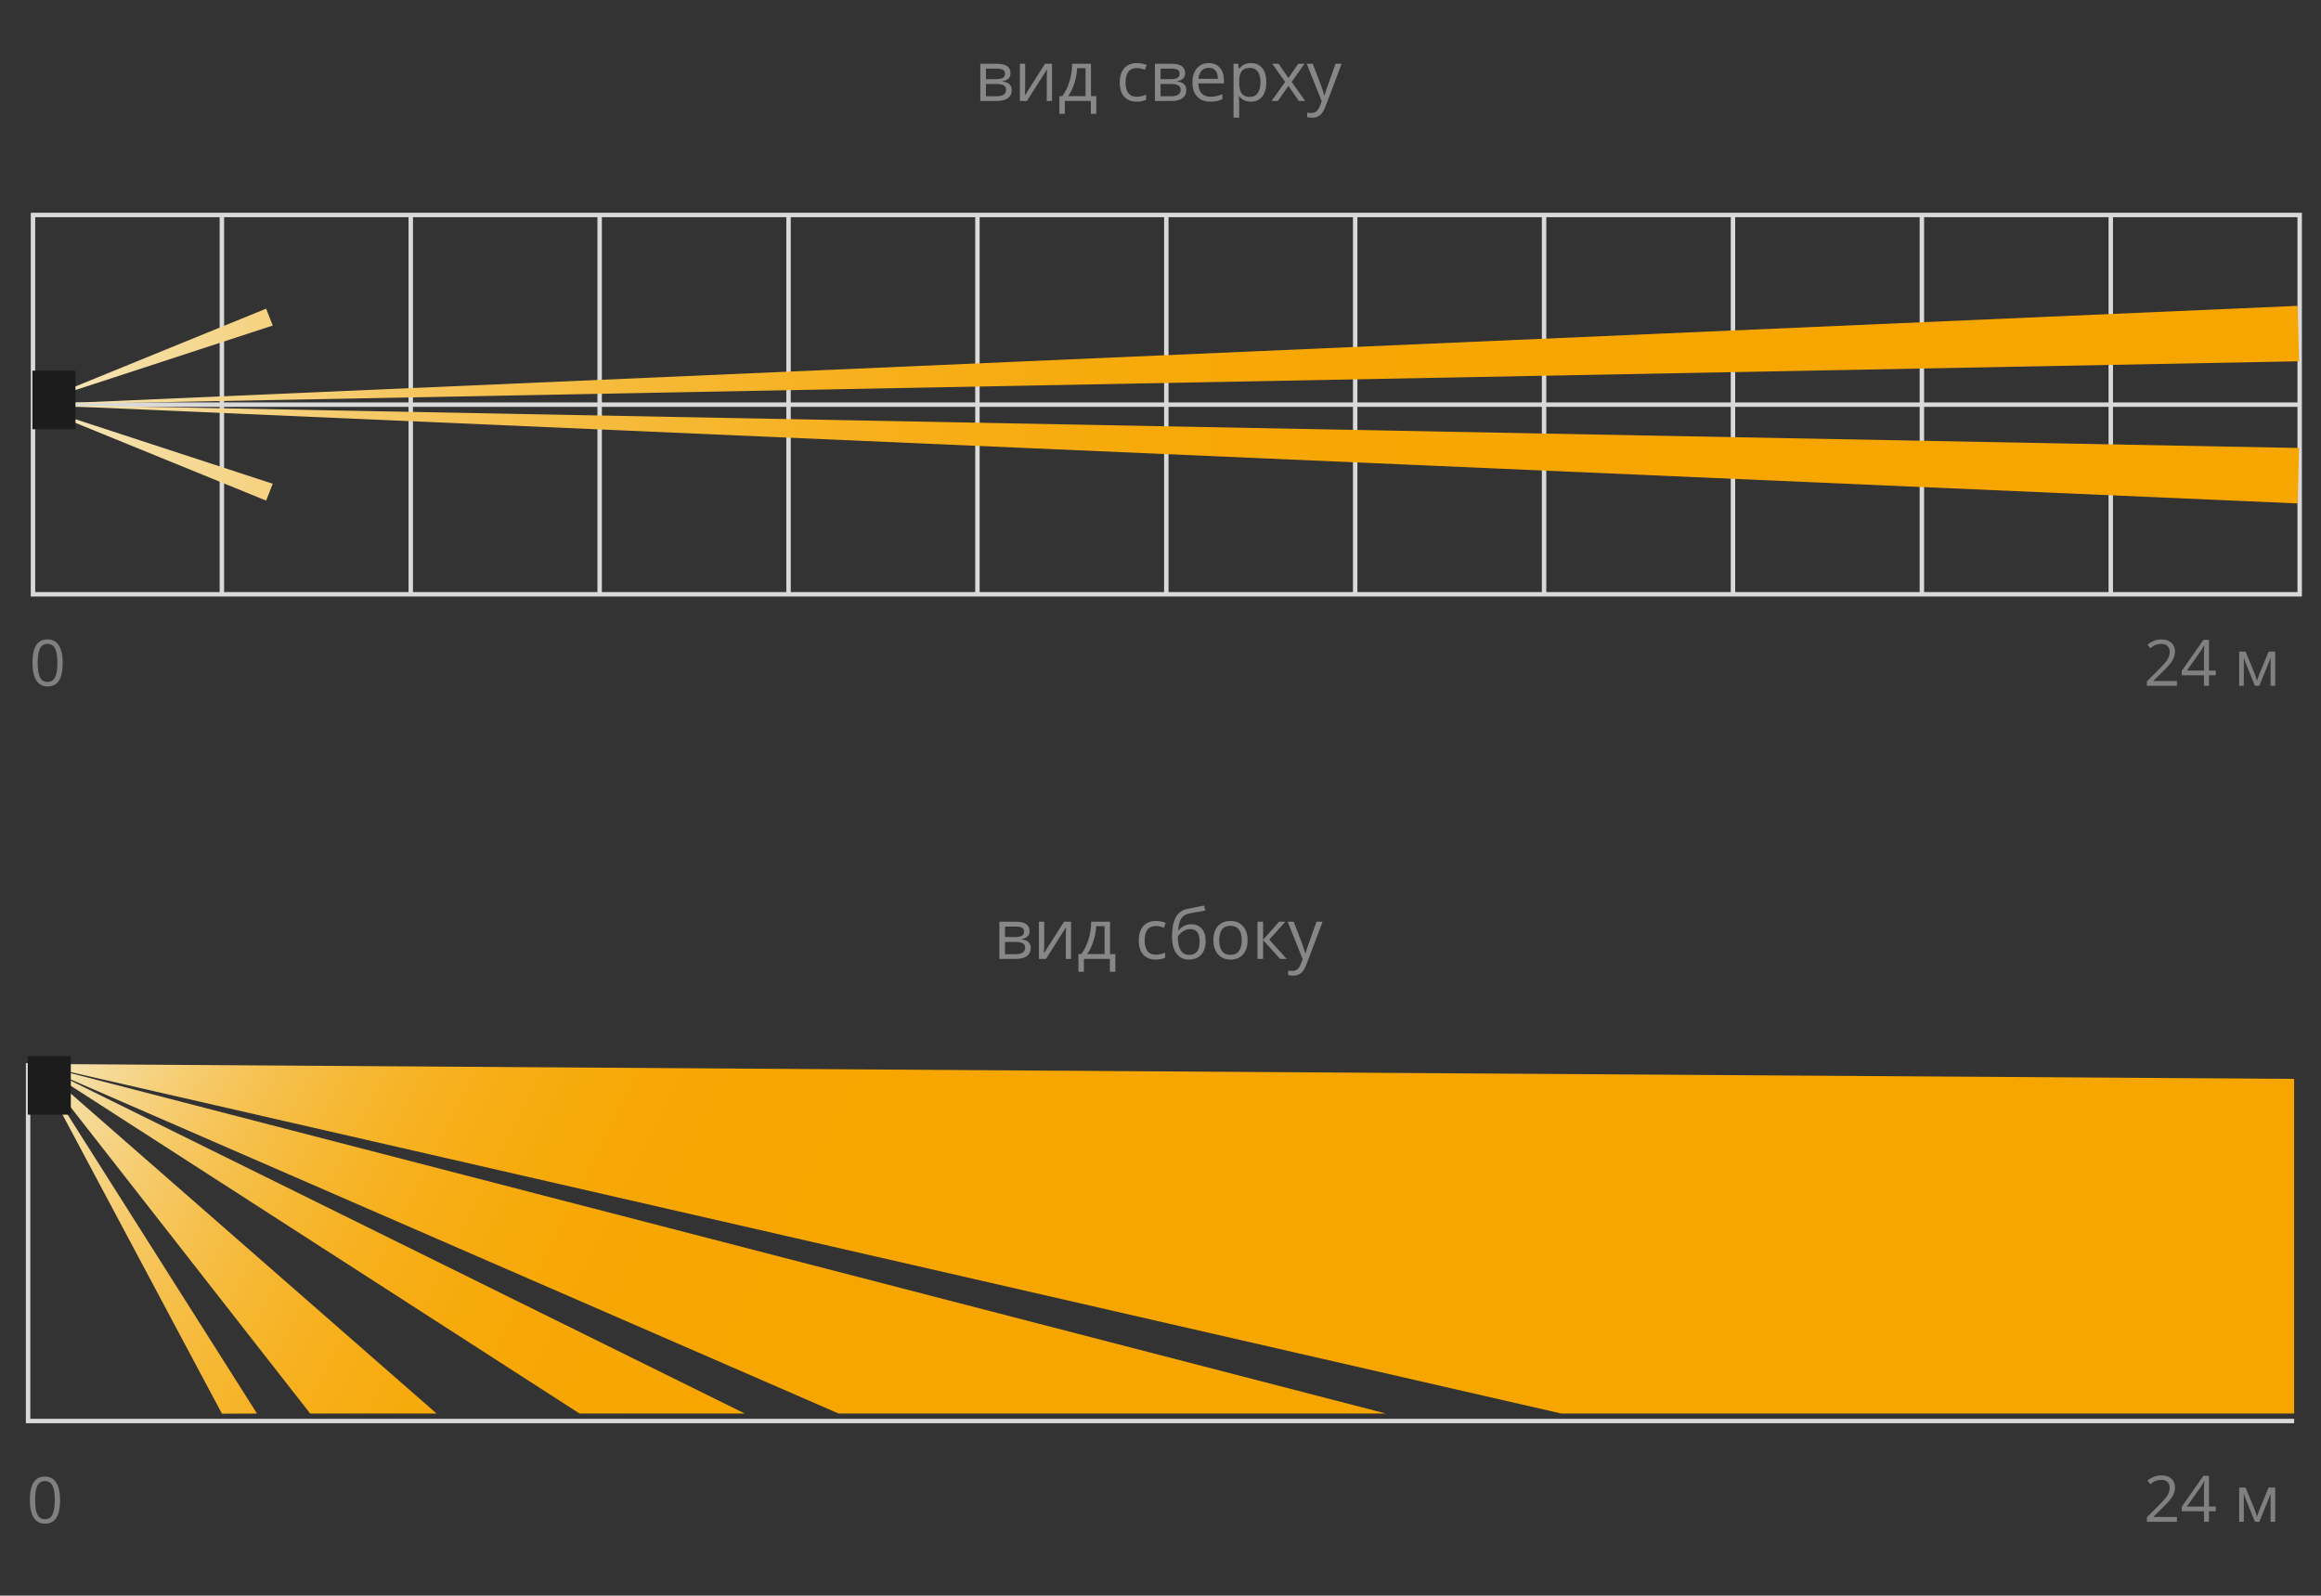 <?xml version="1.0" encoding="utf-8"?>
<!-- Generator: Adobe Illustrator 25.2.3, SVG Export Plug-In . SVG Version: 6.00 Build 0)  -->
<svg version="1.1" id="Слой_1" xmlns="http://www.w3.org/2000/svg" xmlns:xlink="http://www.w3.org/1999/xlink" x="0px" y="0px"
	 width="508.454px" height="349.527px" viewBox="0 0 508.454 349.527"
	 style="enable-background:new 0 0 508.454 349.527;" xml:space="preserve">
<rect x="0" y="0" width="508.454" height="349.527" fill="#333333" stroke="none"/>
<style type="text/css">
	.st0{fill:#808083;}
	.st1{clip-path:url(#SVGID_2_);fill:url(#SVGID_3_);}
	.st2{clip-path:url(#SVGID_5_);fill:url(#SVGID_6_);}
	.st3{clip-path:url(#SVGID_8_);fill:url(#SVGID_9_);}
	.st4{clip-path:url(#SVGID_11_);fill:url(#SVGID_12_);}
	.st5{clip-path:url(#SVGID_14_);fill:url(#SVGID_15_);}
	.st6{fill:none;stroke:#D9D9D9;stroke-width:0.972;stroke-miterlimit:2.613;}
	.st7{fill:#1C1C1C;}
	.st8{fill:none;stroke:#D9D9D9;stroke-width:0.972;stroke-miterlimit:2.613;}
	.st9{clip-path:url(#SVGID_17_);fill:url(#SVGID_18_);}
	.st10{clip-path:url(#SVGID_20_);fill:url(#SVGID_21_);}
	.st11{clip-path:url(#SVGID_23_);fill:url(#SVGID_24_);}
	.st12{clip-path:url(#SVGID_26_);fill:url(#SVGID_27_);}
	.st13{fill:#878787;}
</style>
<g>
	<g>
		<g>
			<path class="st0" d="M13.166,328.606c0,1.731-0.273,3.024-0.819,3.879
				c-0.546,0.854-1.38,1.281-2.504,1.281c-1.078,0-1.898-0.438-2.46-1.312
				c-0.562-0.875-0.843-2.157-0.843-3.848c0-1.745,0.272-3.04,0.815-3.885
				s1.373-1.268,2.487-1.268c1.087,0,1.913,0.44,2.477,1.322
				C12.884,325.658,13.166,326.934,13.166,328.606z M7.691,328.606
				c0,1.457,0.171,2.519,0.514,3.183c0.343,0.665,0.889,0.997,1.638,0.997
				c0.758,0,1.308-0.337,1.648-1.011s0.51-1.729,0.51-3.169
				c0-1.438-0.17-2.493-0.51-3.162s-0.89-1.004-1.648-1.004
				c-0.749,0-1.295,0.33-1.638,0.99C7.863,326.09,7.691,327.149,7.691,328.606z"/>
		</g>
	</g>
	<g>
		<g>
			<g>
				<g>
					<defs>
						<polygon id="SVGID_1_" points="502.568,236.338 502.568,309.644 342.045,309.644 
							7.685,233.065 						"/>
					</defs>
					<clipPath id="SVGID_2_">
						<use xlink:href="#SVGID_1_"  style="overflow:visible;"/>
					</clipPath>
					
						<linearGradient id="SVGID_3_" gradientUnits="userSpaceOnUse" x1="-100.383" y1="100.865" x2="-97.691" y2="100.865" gradientTransform="matrix(59.741 30.178 30.178 -59.741 2989.017 9204.616)">
						<stop  offset="0" style="stop-color:#F4F8ED"/>
						<stop  offset="0.063" style="stop-color:#F4EAC6"/>
						<stop  offset="0.148" style="stop-color:#F5DA98"/>
						<stop  offset="0.239" style="stop-color:#F6CC6F"/>
						<stop  offset="0.333" style="stop-color:#F6C04D"/>
						<stop  offset="0.434" style="stop-color:#F6B731"/>
						<stop  offset="0.541" style="stop-color:#F7AF1B"/>
						<stop  offset="0.66" style="stop-color:#F7AA0C"/>
						<stop  offset="0.798" style="stop-color:#F7A703"/>
						<stop  offset="1" style="stop-color:#F7A600"/>
					</linearGradient>
					<polygon class="st1" points="108.29,11.674 542.332,230.925 401.963,508.808 -32.079,289.558 
											"/>
				</g>
			</g>
		</g>
		<g>
			<g>
				<g>
					<defs>
						<polygon id="SVGID_4_" points="303.613,309.644 183.714,309.644 7.685,233.065 						"/>
					</defs>
					<clipPath id="SVGID_5_">
						<use xlink:href="#SVGID_4_"  style="overflow:visible;"/>
					</clipPath>
					
						<linearGradient id="SVGID_6_" gradientUnits="userSpaceOnUse" x1="-100.383" y1="100.195" x2="-97.691" y2="100.195" gradientTransform="matrix(59.741 30.178 30.178 -59.741 2989.017 9204.616)">
						<stop  offset="0" style="stop-color:#F4F8ED"/>
						<stop  offset="0.063" style="stop-color:#F4EAC6"/>
						<stop  offset="0.148" style="stop-color:#F5DA98"/>
						<stop  offset="0.239" style="stop-color:#F6CC6F"/>
						<stop  offset="0.333" style="stop-color:#F6C04D"/>
						<stop  offset="0.434" style="stop-color:#F6B731"/>
						<stop  offset="0.541" style="stop-color:#F7AF1B"/>
						<stop  offset="0.66" style="stop-color:#F7AA0C"/>
						<stop  offset="0.798" style="stop-color:#F7A703"/>
						<stop  offset="1" style="stop-color:#F7A600"/>
					</linearGradient>
					<polygon class="st2" points="67.844,91.743 343.377,230.924 243.453,428.739 -32.079,289.558 
											"/>
				</g>
			</g>
		</g>
		<g>
			<g>
				<g>
					<defs>
						<polygon id="SVGID_7_" points="163.166,309.644 126.959,309.644 8.081,233.065 						"/>
					</defs>
					<clipPath id="SVGID_8_">
						<use xlink:href="#SVGID_7_"  style="overflow:visible;"/>
					</clipPath>
					
						<linearGradient id="SVGID_9_" gradientUnits="userSpaceOnUse" x1="-100.383" y1="99.723" x2="-97.691" y2="99.723" gradientTransform="matrix(59.741 30.178 30.178 -59.741 2989.017 9204.616)">
						<stop  offset="0" style="stop-color:#F4F8ED"/>
						<stop  offset="0.063" style="stop-color:#F4EAC6"/>
						<stop  offset="0.148" style="stop-color:#F5DA98"/>
						<stop  offset="0.239" style="stop-color:#F6CC6F"/>
						<stop  offset="0.333" style="stop-color:#F6C04D"/>
						<stop  offset="0.434" style="stop-color:#F6B731"/>
						<stop  offset="0.541" style="stop-color:#F7AF1B"/>
						<stop  offset="0.66" style="stop-color:#F7AA0C"/>
						<stop  offset="0.798" style="stop-color:#F7A703"/>
						<stop  offset="1" style="stop-color:#F7A600"/>
					</linearGradient>
					<polygon class="st3" points="39.608,148.425 202.93,230.924 131.638,372.058 -31.684,289.558 
											"/>
				</g>
			</g>
		</g>
		<g>
			<g>
				<g>
					<defs>
						<polygon id="SVGID_10_" points="95.638,309.644 67.948,309.644 8.081,233.065 						"/>
					</defs>
					<clipPath id="SVGID_11_">
						<use xlink:href="#SVGID_10_"  style="overflow:visible;"/>
					</clipPath>
					
						<linearGradient id="SVGID_12_" gradientUnits="userSpaceOnUse" x1="-100.383" y1="99.496" x2="-97.691" y2="99.496" gradientTransform="matrix(59.741 30.178 30.178 -59.741 2989.017 9204.616)">
						<stop  offset="0" style="stop-color:#F4F8ED"/>
						<stop  offset="0.063" style="stop-color:#F4EAC6"/>
						<stop  offset="0.148" style="stop-color:#F5DA98"/>
						<stop  offset="0.239" style="stop-color:#F6CC6F"/>
						<stop  offset="0.333" style="stop-color:#F6C04D"/>
						<stop  offset="0.434" style="stop-color:#F6B731"/>
						<stop  offset="0.541" style="stop-color:#F7AF1B"/>
						<stop  offset="0.66" style="stop-color:#F7AA0C"/>
						<stop  offset="0.798" style="stop-color:#F7A703"/>
						<stop  offset="1" style="stop-color:#F7A600"/>
					</linearGradient>
					<polygon class="st4" points="25.88,175.601 135.402,230.924 77.838,344.881 -31.684,289.558 
											"/>
				</g>
			</g>
		</g>
		<g>
			<g>
				<g>
					<defs>
						<polygon id="SVGID_13_" points="56.298,309.644 48.621,309.679 7.685,232.895 						"/>
					</defs>
					<clipPath id="SVGID_14_">
						<use xlink:href="#SVGID_13_"  style="overflow:visible;"/>
					</clipPath>
					
						<linearGradient id="SVGID_15_" gradientUnits="userSpaceOnUse" x1="-100.383" y1="99.363" x2="-97.691" y2="99.363" gradientTransform="matrix(59.741 30.178 30.178 -59.741 2989.017 9204.616)">
						<stop  offset="0" style="stop-color:#F4F8ED"/>
						<stop  offset="0.063" style="stop-color:#F4EAC6"/>
						<stop  offset="0.148" style="stop-color:#F5DA98"/>
						<stop  offset="0.239" style="stop-color:#F6CC6F"/>
						<stop  offset="0.333" style="stop-color:#F6C04D"/>
						<stop  offset="0.434" style="stop-color:#F6B731"/>
						<stop  offset="0.541" style="stop-color:#F7AF1B"/>
						<stop  offset="0.66" style="stop-color:#F7AA0C"/>
						<stop  offset="0.798" style="stop-color:#F7A703"/>
						<stop  offset="1" style="stop-color:#F7A600"/>
					</linearGradient>
					<polygon class="st5" points="17.567,191.105 96.144,230.797 46.415,329.243 -32.162,289.551 
											"/>
				</g>
			</g>
		</g>
		<polyline class="st6" points="6.153,232.894 6.153,311.283 502.57,311.283 		"/>
		<rect x="6.087" y="231.343" class="st7" width="9.426" height="12.828"/>
	</g>
</g>
<g>
	<g>
		<g>
			<path class="st0" d="M13.738,145.21c0,1.731-0.273,3.024-0.819,3.879
				c-0.546,0.854-1.38,1.281-2.504,1.281c-1.078,0-1.898-0.438-2.46-1.312
				c-0.562-0.875-0.843-2.157-0.843-3.848c0-1.745,0.272-3.04,0.815-3.885
				s1.373-1.268,2.487-1.268c1.087,0,1.913,0.44,2.477,1.322
				C13.456,142.261,13.738,143.538,13.738,145.21z M8.263,145.21
				c0,1.457,0.171,2.519,0.514,3.183c0.343,0.665,0.889,0.997,1.638,0.997
				c0.758,0,1.308-0.337,1.648-1.011s0.51-1.729,0.51-3.169
				c0-1.438-0.17-2.493-0.51-3.162s-0.89-1.004-1.648-1.004
				c-0.749,0-1.295,0.33-1.638,0.99C8.435,142.694,8.263,143.753,8.263,145.21z"/>
		</g>
	</g>
	<rect x="7.226" y="47.092" class="st8" width="496.556" height="83.09"/>
	<line class="st8" x1="7.226" y1="88.639" x2="503.782" y2="88.639"/>
	<path class="st8" d="M462.399,47.094v83.09 M421.019,47.094v83.09 M338.254,47.094v83.09
		 M379.635,47.094v83.09 M296.876,47.094v83.09 M255.501,47.094v83.09
		 M214.12,47.094v83.09 M172.742,47.094v83.09 M131.364,47.094v83.09
		 M89.983,47.094v83.09 M48.605,47.094v83.09"/>
	<g>
		<g>
			<g>
				<defs>
					<polygon id="SVGID_16_" points="6.739,88.64 503.647,79.141 503.332,66.997 					"/>
				</defs>
				<clipPath id="SVGID_17_">
					<use xlink:href="#SVGID_16_"  style="overflow:visible;"/>
				</clipPath>
				
					<linearGradient id="SVGID_18_" gradientUnits="userSpaceOnUse" x1="-97.538" y1="102.146" x2="-94.845" y2="102.146" gradientTransform="matrix(146.157 0 0 -146.157 14235.021 15007.185)">
					<stop  offset="0" style="stop-color:#F4F8ED"/>
					<stop  offset="0.063" style="stop-color:#F4EAC6"/>
					<stop  offset="0.148" style="stop-color:#F5DA98"/>
					<stop  offset="0.239" style="stop-color:#F6CC6F"/>
					<stop  offset="0.333" style="stop-color:#F6C04D"/>
					<stop  offset="0.434" style="stop-color:#F6B731"/>
					<stop  offset="0.541" style="stop-color:#F7AF1B"/>
					<stop  offset="0.66" style="stop-color:#F7AA0C"/>
					<stop  offset="0.798" style="stop-color:#F7A703"/>
					<stop  offset="1" style="stop-color:#F7A600"/>
				</linearGradient>
				<rect x="6.739" y="66.997" class="st9" width="496.909" height="21.642"/>
			</g>
		</g>
	</g>
	<g>
		<g>
			<g>
				<defs>
					<polygon id="SVGID_19_" points="6.739,88.64 59.751,71.309 58.3,67.614 					"/>
				</defs>
				<clipPath id="SVGID_20_">
					<use xlink:href="#SVGID_19_"  style="overflow:visible;"/>
				</clipPath>
				
					<linearGradient id="SVGID_21_" gradientUnits="userSpaceOnUse" x1="-97.538" y1="102.144" x2="-94.845" y2="102.144" gradientTransform="matrix(146.157 0 0 -146.157 14235.021 15007.185)">
					<stop  offset="0" style="stop-color:#F4F8ED"/>
					<stop  offset="0.063" style="stop-color:#F4EAC6"/>
					<stop  offset="0.148" style="stop-color:#F5DA98"/>
					<stop  offset="0.239" style="stop-color:#F6CC6F"/>
					<stop  offset="0.333" style="stop-color:#F6C04D"/>
					<stop  offset="0.434" style="stop-color:#F6B731"/>
					<stop  offset="0.541" style="stop-color:#F7AF1B"/>
					<stop  offset="0.66" style="stop-color:#F7AA0C"/>
					<stop  offset="0.798" style="stop-color:#F7A703"/>
					<stop  offset="1" style="stop-color:#F7A600"/>
				</linearGradient>
				<rect x="6.739" y="67.614" class="st10" width="53.013" height="21.026"/>
			</g>
		</g>
	</g>
	<g>
		<g>
			<g>
				<defs>
					<polygon id="SVGID_22_" points="6.739,88.64 503.647,98.133 503.332,110.28 					"/>
				</defs>
				<clipPath id="SVGID_23_">
					<use xlink:href="#SVGID_22_"  style="overflow:visible;"/>
				</clipPath>
				
					<linearGradient id="SVGID_24_" gradientUnits="userSpaceOnUse" x1="-97.538" y1="101.998" x2="-94.845" y2="101.998" gradientTransform="matrix(146.157 0 0 -146.157 14235.021 15007.185)">
					<stop  offset="0" style="stop-color:#F4F8ED"/>
					<stop  offset="0.063" style="stop-color:#F4EAC6"/>
					<stop  offset="0.148" style="stop-color:#F5DA98"/>
					<stop  offset="0.239" style="stop-color:#F6CC6F"/>
					<stop  offset="0.333" style="stop-color:#F6C04D"/>
					<stop  offset="0.434" style="stop-color:#F6B731"/>
					<stop  offset="0.541" style="stop-color:#F7AF1B"/>
					<stop  offset="0.66" style="stop-color:#F7AA0C"/>
					<stop  offset="0.798" style="stop-color:#F7A703"/>
					<stop  offset="1" style="stop-color:#F7A600"/>
				</linearGradient>
				<rect x="6.739" y="88.64" class="st11" width="496.909" height="21.64"/>
			</g>
		</g>
	</g>
	<g>
		<g>
			<g>
				<defs>
					<polygon id="SVGID_25_" points="6.739,88.64 59.751,105.968 58.3,109.663 					"/>
				</defs>
				<clipPath id="SVGID_26_">
					<use xlink:href="#SVGID_25_"  style="overflow:visible;"/>
				</clipPath>
				
					<linearGradient id="SVGID_27_" gradientUnits="userSpaceOnUse" x1="-97.538" y1="102" x2="-94.845" y2="102" gradientTransform="matrix(146.157 0 0 -146.157 14235.021 15007.185)">
					<stop  offset="0" style="stop-color:#F4F8ED"/>
					<stop  offset="0.063" style="stop-color:#F4EAC6"/>
					<stop  offset="0.148" style="stop-color:#F5DA98"/>
					<stop  offset="0.239" style="stop-color:#F6CC6F"/>
					<stop  offset="0.333" style="stop-color:#F6C04D"/>
					<stop  offset="0.434" style="stop-color:#F6B731"/>
					<stop  offset="0.541" style="stop-color:#F7AF1B"/>
					<stop  offset="0.66" style="stop-color:#F7AA0C"/>
					<stop  offset="0.798" style="stop-color:#F7A703"/>
					<stop  offset="1" style="stop-color:#F7A600"/>
				</linearGradient>
				<rect x="6.739" y="88.64" class="st12" width="53.013" height="21.023"/>
			</g>
		</g>
	</g>
	<rect x="7.107" y="81.196" class="st7" width="9.426" height="12.828"/>
</g>
<g>
	<path class="st13" d="M221.368,16.012c0,0.531-0.152,0.935-0.458,1.209
		c-0.305,0.275-0.732,0.461-1.283,0.555v0.067
		c0.694,0.094,1.201,0.298,1.521,0.61s0.48,0.743,0.48,1.294
		c0,0.76-0.279,1.345-0.838,1.757c-0.558,0.411-1.372,0.617-2.444,0.617h-3.594
		v-8.155h3.579C220.356,13.966,221.368,14.647,221.368,16.012z M220.163,16.131
		c0-0.396-0.153-0.678-0.458-0.845c-0.305-0.166-0.768-0.249-1.388-0.249h-2.329
		v2.3h2.091c0.764,0,1.302-0.095,1.614-0.283
		C220.007,16.865,220.163,16.557,220.163,16.131z M220.394,19.666
		c0-0.442-0.168-0.763-0.503-0.964c-0.334-0.201-0.889-0.302-1.663-0.302h-2.239
		v2.687h2.27C219.682,21.087,220.394,20.613,220.394,19.666z"/>
	<path class="st13" d="M224.583,13.966v5.172l-0.053,1.354l-0.021,0.425l4.412-6.95h1.54
		v8.155h-1.153v-4.985l0.022-0.982l0.037-0.967l-4.405,6.935h-1.54v-8.155
		H224.583z"/>
	<path class="st13" d="M240.164,24.941h-1.198v-2.82h-5.699v2.82h-1.191v-3.885h0.641
		c0.664-0.902,1.186-1.962,1.562-3.177c0.377-1.216,0.573-2.521,0.588-3.914
		h4.13v7.091h1.168V24.941z M237.806,21.057v-6.116h-1.831
		c-0.064,1.102-0.276,2.217-0.636,3.345c-0.36,1.129-0.808,2.053-1.344,2.771
		H237.806z"/>
	<path class="st13" d="M249.011,22.269c-1.181,0-2.094-0.363-2.741-1.09
		s-0.972-1.755-0.972-3.084c0-1.364,0.329-2.419,0.986-3.163
		s1.594-1.116,2.809-1.116c0.392,0,0.784,0.043,1.176,0.127
		s0.699,0.184,0.923,0.298l-0.38,1.049c-0.272-0.108-0.57-0.199-0.893-0.271
		s-0.607-0.107-0.855-0.107c-1.657,0-2.485,1.057-2.485,3.17
		c0,1.002,0.202,1.771,0.606,2.307c0.404,0.535,1.003,0.804,1.797,0.804
		c0.68,0,1.377-0.146,2.091-0.439v1.094
		C250.526,22.129,249.84,22.269,249.011,22.269z"/>
	<path class="st13" d="M259.622,16.012c0,0.531-0.152,0.935-0.458,1.209
		c-0.305,0.275-0.732,0.461-1.283,0.555v0.067
		c0.694,0.094,1.201,0.298,1.521,0.61s0.48,0.743,0.48,1.294
		c0,0.76-0.279,1.345-0.838,1.757c-0.558,0.411-1.372,0.617-2.444,0.617h-3.594
		v-8.155h3.579C258.61,13.966,259.622,14.647,259.622,16.012z M258.417,16.131
		c0-0.396-0.153-0.678-0.458-0.845c-0.305-0.166-0.768-0.249-1.388-0.249h-2.329
		v2.3h2.091c0.764,0,1.302-0.095,1.614-0.283
		C258.261,16.865,258.417,16.557,258.417,16.131z M258.647,19.666
		c0-0.442-0.168-0.763-0.503-0.964c-0.334-0.201-0.889-0.302-1.663-0.302h-2.239
		v2.687h2.27C257.936,21.087,258.647,20.613,258.647,19.666z"/>
	<path class="st13" d="M265.121,22.269c-1.205,0-2.157-0.366-2.854-1.101
		c-0.697-0.734-1.046-1.754-1.046-3.059c0-1.314,0.324-2.358,0.972-3.133
		c0.647-0.773,1.517-1.161,2.607-1.161c1.022,0,1.831,0.337,2.426,1.009
		c0.596,0.672,0.894,1.559,0.894,2.66v0.781h-5.618
		c0.024,0.957,0.267,1.685,0.726,2.181s1.104,0.744,1.938,0.744
		c0.878,0,1.746-0.184,2.604-0.551v1.101c-0.438,0.189-0.85,0.324-1.239,0.406
		C266.142,22.228,265.672,22.269,265.121,22.269z M264.786,14.851
		c-0.654,0-1.177,0.213-1.566,0.64s-0.619,1.017-0.688,1.771h4.264
		c0-0.778-0.174-1.375-0.521-1.789C265.927,15.058,265.431,14.851,264.786,14.851z"/>
	<path class="st13" d="M274.021,22.269c-0.531,0-1.016-0.098-1.455-0.294
		c-0.438-0.195-0.807-0.497-1.104-0.903h-0.09
		c0.06,0.476,0.09,0.928,0.09,1.354v3.356h-1.235V13.966h1.005l0.171,1.116
		h0.06c0.317-0.446,0.687-0.769,1.108-0.968
		c0.422-0.198,0.905-0.298,1.451-0.298c1.081,0,1.916,0.37,2.504,1.109
		s0.882,1.775,0.882,3.11c0,1.339-0.299,2.38-0.896,3.121
		C275.913,21.899,275.083,22.269,274.021,22.269z M273.842,14.866
		c-0.833,0-1.436,0.23-1.808,0.691c-0.372,0.462-0.563,1.196-0.573,2.203v0.275
		c0,1.146,0.19,1.966,0.573,2.459c0.382,0.494,0.994,0.74,1.838,0.74
		c0.704,0,1.256-0.285,1.655-0.855s0.599-1.356,0.599-2.358
		c0-1.018-0.199-1.798-0.599-2.341C275.128,15.138,274.567,14.866,273.842,14.866z"/>
	<path class="st13" d="M281.53,17.946l-2.835-3.98h1.406l2.15,3.125l2.143-3.125h1.392
		l-2.835,3.98l2.983,4.175h-1.398l-2.284-3.304l-2.307,3.304h-1.399
		L281.53,17.946z"/>
	<path class="st13" d="M286.254,13.966h1.325l1.785,4.65
		c0.392,1.062,0.635,1.828,0.729,2.3h0.06
		c0.064-0.253,0.199-0.687,0.405-1.299s0.879-2.496,2.021-5.651h1.324
		l-3.505,9.286c-0.347,0.918-0.753,1.569-1.216,1.953
		c-0.464,0.385-1.033,0.577-1.708,0.577c-0.377,0-0.749-0.042-1.116-0.127v-0.989
		c0.272,0.06,0.578,0.089,0.915,0.089c0.849,0,1.453-0.476,1.815-1.429
		l0.454-1.16L286.254,13.966z"/>
</g>
<g>
	<path class="st13" d="M225.539,203.946c0,0.531-0.152,0.935-0.458,1.209
		c-0.305,0.275-0.732,0.461-1.283,0.555v0.067
		c0.694,0.094,1.201,0.298,1.521,0.61s0.48,0.743,0.48,1.294
		c0,0.76-0.279,1.345-0.838,1.757c-0.558,0.411-1.372,0.617-2.444,0.617h-3.594
		v-8.155h3.579C224.527,201.9,225.539,202.581,225.539,203.946z M224.334,204.065
		c0-0.396-0.153-0.678-0.458-0.845c-0.305-0.166-0.768-0.249-1.388-0.249h-2.329
		v2.3h2.091c0.764,0,1.302-0.095,1.614-0.283
		C224.178,204.799,224.334,204.492,224.334,204.065z M224.564,207.6
		c0-0.442-0.168-0.763-0.503-0.964c-0.334-0.201-0.889-0.302-1.663-0.302h-2.239
		v2.687h2.27C223.853,209.021,224.564,208.547,224.564,207.6z"/>
	<path class="st13" d="M228.754,201.9v5.172l-0.053,1.354l-0.021,0.425l4.412-6.95h1.54
		v8.155h-1.153v-4.985l0.022-0.982l0.037-0.967l-4.405,6.935h-1.54v-8.155
		H228.754z"/>
	<path class="st13" d="M244.335,212.875h-1.198v-2.82h-5.699v2.82h-1.191v-3.885h0.641
		c0.664-0.902,1.186-1.962,1.562-3.177c0.377-1.216,0.573-2.521,0.588-3.914
		h4.13v7.091h1.168V212.875z M241.977,208.991v-6.116h-1.831
		c-0.064,1.102-0.276,2.217-0.636,3.345c-0.36,1.129-0.808,2.053-1.344,2.771
		H241.977z"/>
	<path class="st13" d="M253.182,210.203c-1.181,0-2.094-0.363-2.741-1.09
		s-0.972-1.755-0.972-3.084c0-1.364,0.329-2.419,0.986-3.163
		s1.594-1.116,2.809-1.116c0.392,0,0.784,0.043,1.176,0.127
		s0.699,0.184,0.923,0.298l-0.38,1.049c-0.272-0.108-0.57-0.199-0.893-0.271
		s-0.607-0.107-0.855-0.107c-1.657,0-2.485,1.057-2.485,3.17
		c0,1.002,0.202,1.771,0.606,2.307c0.404,0.535,1.003,0.804,1.797,0.804
		c0.68,0,1.377-0.146,2.091-0.439v1.094
		C254.697,210.063,254.011,210.203,253.182,210.203z"/>
	<path class="st13" d="M256.754,205.166c0-1.786,0.263-3.179,0.788-4.179
		c0.526-0.999,1.359-1.623,2.501-1.871c1.418-0.303,2.668-0.548,3.75-0.736
		l0.23,1.086c-1.722,0.288-2.951,0.517-3.69,0.685
		c-0.72,0.164-1.259,0.551-1.618,1.161c-0.36,0.61-0.558,1.441-0.592,2.493
		h0.089c0.308-0.417,0.704-0.744,1.19-0.982s0.995-0.357,1.525-0.357
		c1.002,0,1.783,0.325,2.345,0.975c0.56,0.65,0.841,1.551,0.841,2.701
		c0,1.275-0.325,2.271-0.976,2.987c-0.649,0.717-1.555,1.075-2.716,1.075
		c-1.146,0-2.044-0.438-2.693-1.316C257.078,208.009,256.754,206.769,256.754,205.166z
		 M260.534,209.169c1.513,0,2.269-0.965,2.269-2.895
		c0-1.84-0.687-2.761-2.061-2.761c-0.377,0-0.74,0.078-1.09,0.234
		c-0.351,0.156-0.67,0.364-0.96,0.622c-0.291,0.258-0.515,0.523-0.674,0.796
		c0,1.305,0.206,2.298,0.618,2.98C259.048,208.828,259.681,209.169,260.534,209.169z"
		/>
	<path class="st13" d="M273.303,205.97c0,1.329-0.335,2.367-1.004,3.114
		c-0.67,0.746-1.596,1.119-2.776,1.119c-0.729,0-1.376-0.171-1.941-0.513
		c-0.565-0.343-1.002-0.834-1.31-1.474s-0.462-1.389-0.462-2.247
		c0-1.329,0.333-2.365,0.997-3.106c0.665-0.742,1.588-1.113,2.769-1.113
		c1.141,0,2.047,0.38,2.72,1.139C272.967,203.649,273.303,204.675,273.303,205.97z
		 M267.09,205.97c0,1.042,0.208,1.835,0.625,2.381s1.029,0.818,1.838,0.818
		s1.422-0.271,1.842-0.814c0.419-0.543,0.629-1.338,0.629-2.385
		c0-1.037-0.21-1.824-0.629-2.362c-0.42-0.539-1.038-0.808-1.856-0.808
		c-0.809,0-1.419,0.266-1.831,0.796C267.296,204.127,267.09,204.918,267.09,205.97z"/>
	<path class="st13" d="M280.223,201.9h1.354l-3.52,3.937l3.81,4.219h-1.443l-3.721-4.13
		v4.13h-1.235v-8.155h1.235v3.966L280.223,201.9z"/>
	<path class="st13" d="M282.084,201.9h1.325l1.785,4.65
		c0.392,1.062,0.635,1.828,0.729,2.3h0.06
		c0.064-0.253,0.199-0.687,0.405-1.299s0.879-2.496,2.021-5.651h1.324
		l-3.505,9.286c-0.347,0.918-0.753,1.569-1.216,1.953
		c-0.464,0.385-1.033,0.577-1.708,0.577c-0.377,0-0.749-0.042-1.116-0.127v-0.989
		c0.272,0.06,0.578,0.089,0.915,0.089c0.849,0,1.453-0.476,1.815-1.429
		l0.454-1.16L282.084,201.9z"/>
</g>
<g>
	<path class="st0" d="M476.9,150.234h-6.586v-0.98l2.639-2.652
		c0.804-0.813,1.334-1.394,1.59-1.741c0.256-0.347,0.448-0.685,0.576-1.014
		c0.128-0.329,0.192-0.683,0.192-1.062c0-0.535-0.162-0.958-0.487-1.271
		c-0.324-0.313-0.774-0.469-1.35-0.469c-0.416,0-0.81,0.069-1.182,0.206
		c-0.372,0.137-0.787,0.386-1.244,0.747l-0.603-0.774
		c0.923-0.768,1.928-1.151,3.016-1.151c0.941,0,1.679,0.241,2.214,0.723
		c0.535,0.482,0.802,1.13,0.802,1.943c0,0.635-0.178,1.263-0.535,1.885
		s-1.023,1.407-2.001,2.358l-2.193,2.145v0.055h5.154V150.234z"/>
	<path class="st0" d="M485.398,147.931h-1.487v2.303h-1.09v-2.303h-4.873v-0.994
		l4.756-6.778h1.206v6.737h1.487V147.931z M482.821,146.896v-3.331
		c0-0.653,0.023-1.391,0.069-2.214h-0.055c-0.219,0.439-0.425,0.802-0.617,1.09
		l-3.132,4.455H482.821z"/>
	<path class="st0" d="M494.431,149.137l0.212-0.637l0.295-0.809l2.036-4.955h1.446v7.498
		h-1.007v-6.202l-0.137,0.398l-0.397,1.049l-1.94,4.756h-0.953l-1.94-4.77
		c-0.242-0.612-0.409-1.09-0.5-1.432v6.202h-1.014v-7.498h1.391l1.967,4.763
		C494.086,148.002,494.267,148.548,494.431,149.137z"/>
</g>
<g>
	<path class="st0" d="M476.9,333.353h-6.586v-0.98l2.639-2.652
		c0.804-0.813,1.334-1.394,1.59-1.741c0.256-0.347,0.448-0.685,0.576-1.014
		c0.128-0.329,0.192-0.683,0.192-1.062c0-0.535-0.162-0.958-0.487-1.271
		c-0.324-0.313-0.774-0.469-1.35-0.469c-0.416,0-0.81,0.069-1.182,0.206
		c-0.372,0.137-0.787,0.386-1.244,0.747l-0.603-0.774
		c0.923-0.768,1.928-1.151,3.016-1.151c0.941,0,1.679,0.241,2.214,0.723
		c0.535,0.482,0.802,1.13,0.802,1.943c0,0.635-0.178,1.263-0.535,1.885
		s-1.023,1.407-2.001,2.358l-2.193,2.145v0.055h5.154V333.353z"/>
	<path class="st0" d="M485.398,331.05h-1.487v2.303h-1.09v-2.303h-4.873v-0.994
		l4.756-6.778h1.206v6.737h1.487V331.05z M482.821,330.016v-3.331
		c0-0.653,0.023-1.391,0.069-2.214h-0.055c-0.219,0.439-0.425,0.802-0.617,1.09
		l-3.132,4.455H482.821z"/>
	<path class="st0" d="M494.431,332.257l0.212-0.637l0.295-0.809l2.036-4.955h1.446v7.498
		h-1.007v-6.203l-0.137,0.398l-0.397,1.049l-1.94,4.756h-0.953l-1.94-4.77
		c-0.242-0.612-0.409-1.09-0.5-1.432v6.203h-1.014v-7.498h1.391l1.967,4.763
		C494.086,331.121,494.267,331.667,494.431,332.257z"/>
</g>
</svg>
